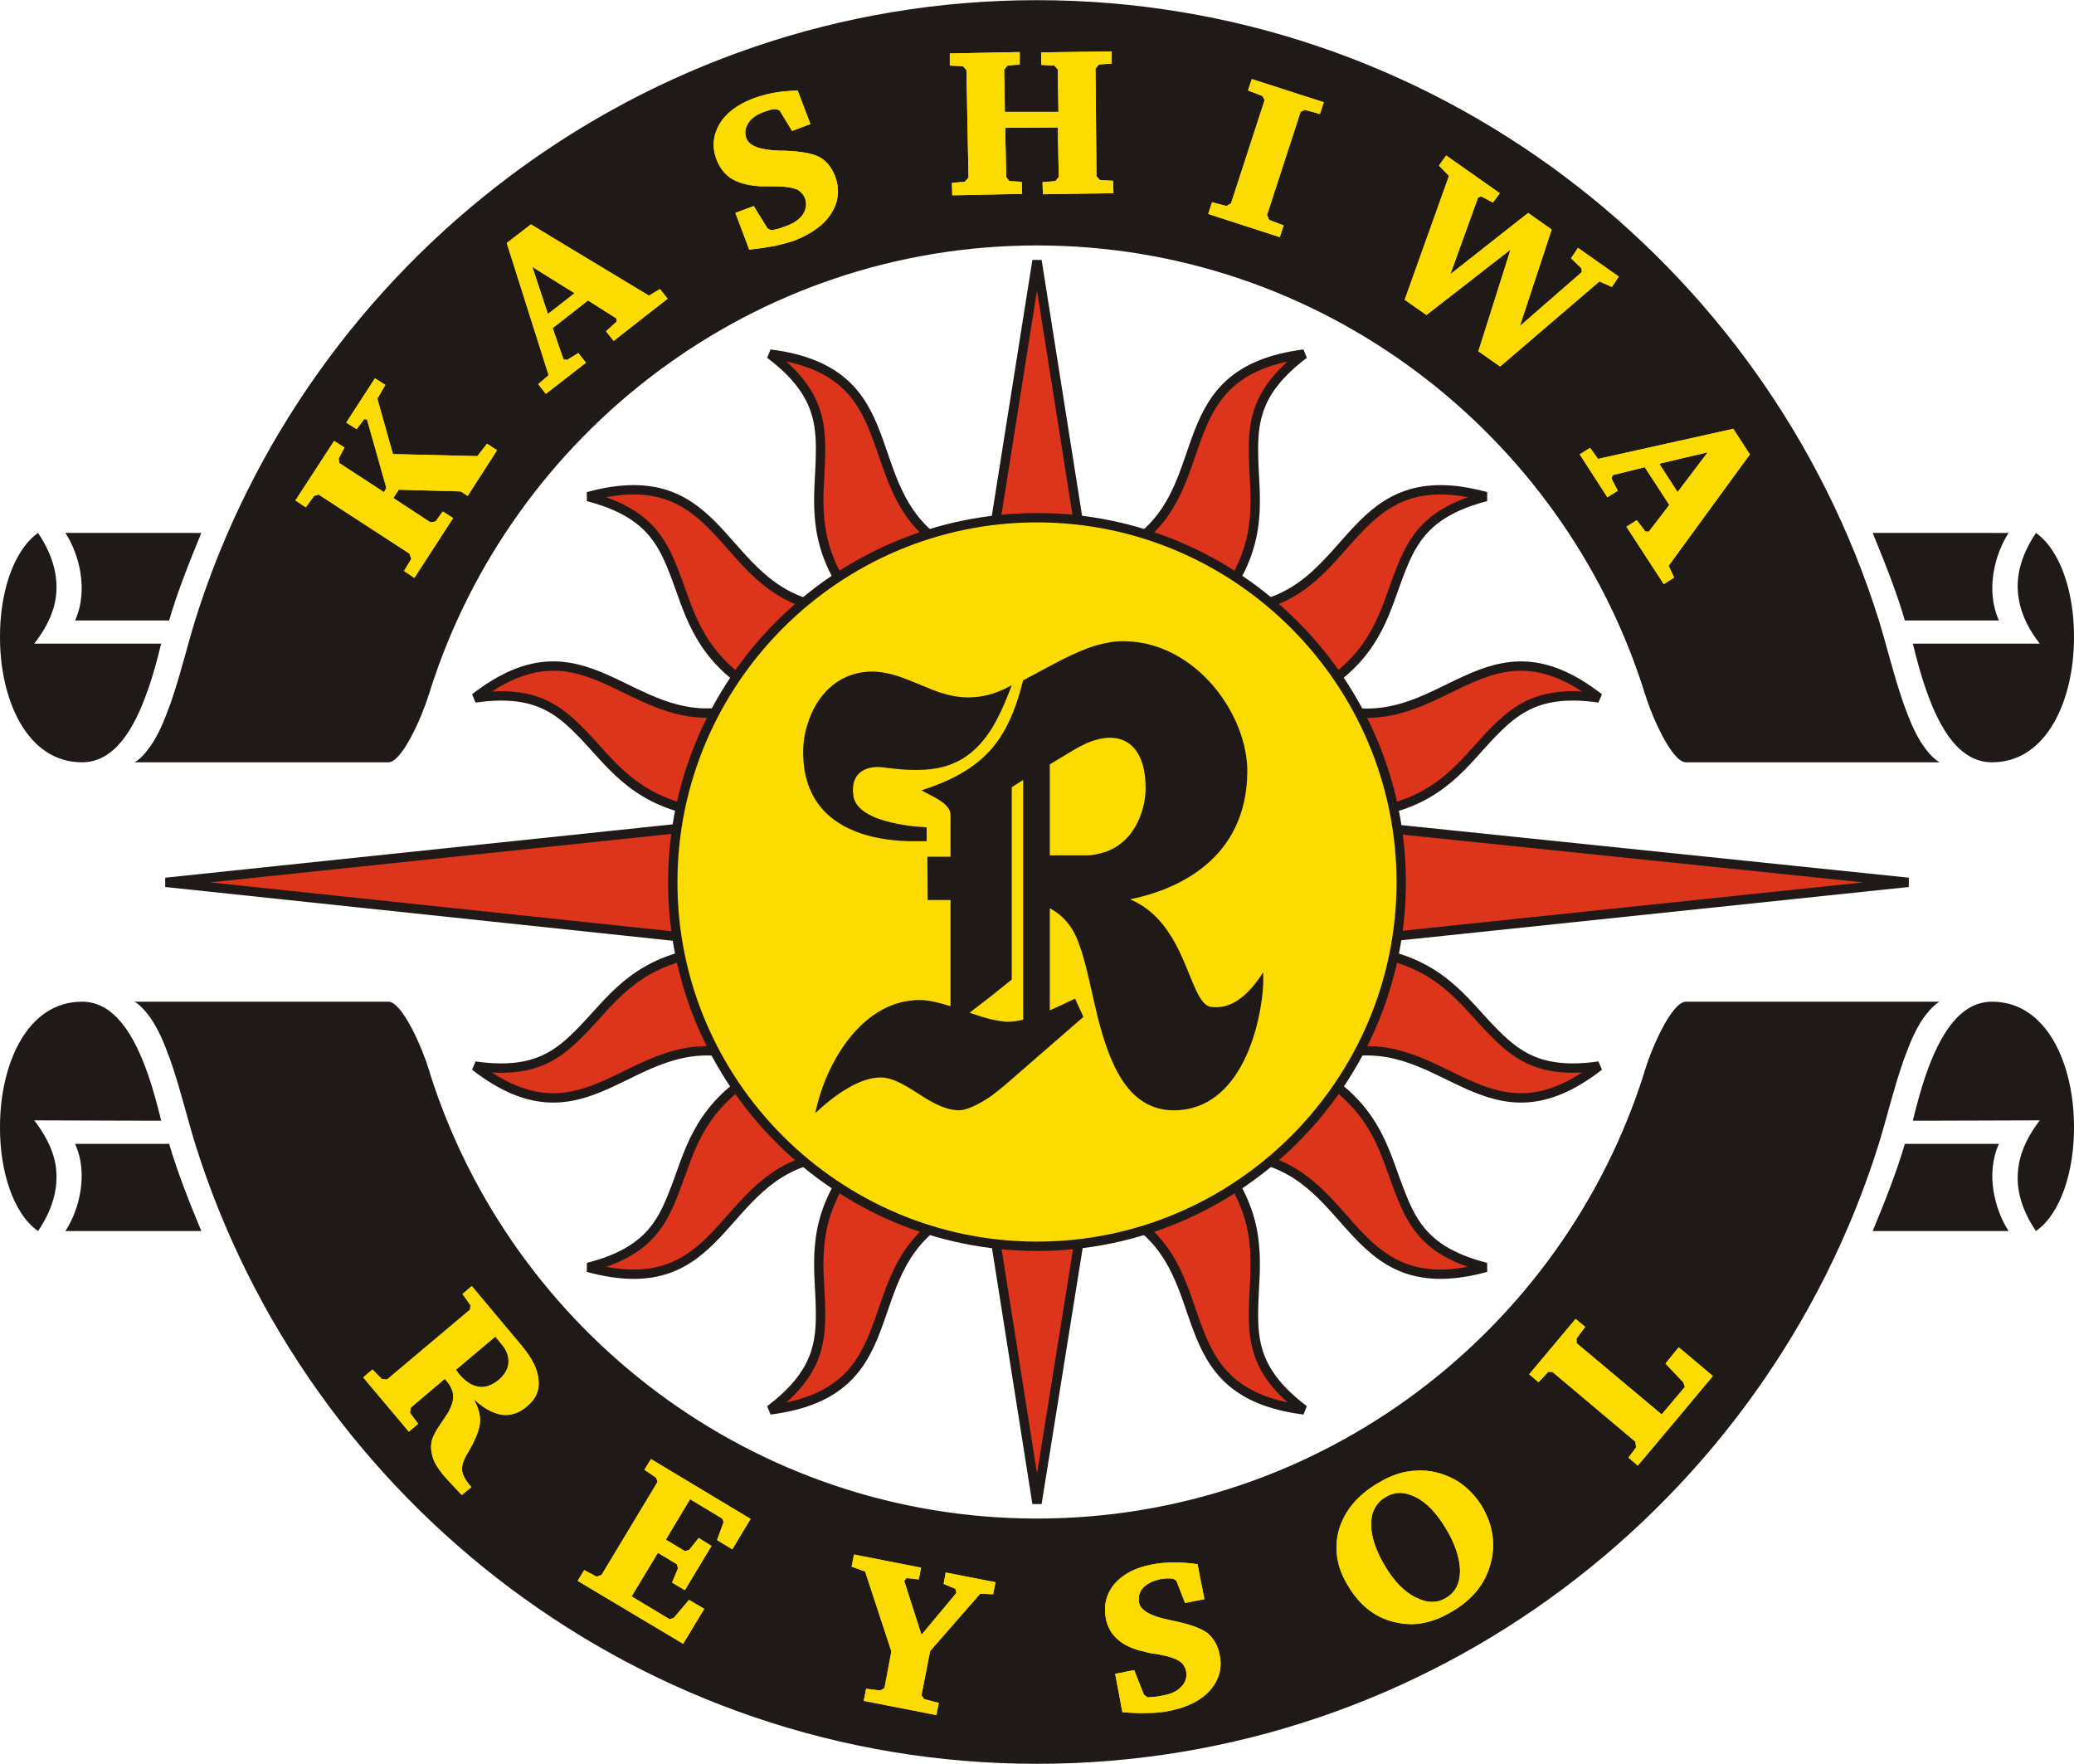 <?xml version="1.0" encoding="UTF-8"?>
<!DOCTYPE svg PUBLIC "-//W3C//DTD SVG 1.1//EN" "http://www.w3.org/Graphics/SVG/1.1/DTD/svg11.dtd">
<!-- Creator: CorelDRAW -->
<svg xmlns="http://www.w3.org/2000/svg" xml:space="preserve" width="1905px" height="1620px" shape-rendering="geometricPrecision" text-rendering="geometricPrecision" image-rendering="optimizeQuality" fill-rule="evenodd" clip-rule="evenodd"
viewBox="0 0 1758.55 1495.17"
 xmlns:xlink="http://www.w3.org/1999/xlink">
 <g id="Ebene_x0020_1">
  <path fill="#DC351B" stroke="#1F1A17" stroke-width="7.921" stroke-linejoin="bevel" d="M918.278 1031.2l-39.002 243.135 -38.424 -243.431c-44.577,0.589 -39.592,1.471 -40.47,2.059 -76.258,48.387 -27.572,146.932 -147.524,162.183 40.766,-30.794 43.404,-57.193 42.821,-86.225 -0.589,-33.144 -8.8,-69.218 21.702,-114.095 3.81,-5.273 7.916,-9.968 -1.465,-14.955 -16.717,1.465 -18.774,0.884 -20.826,1.467 -86.814,16.722 -80.361,124.649 -196.499,92.977 49.564,-12.619 62.176,-36.079 72.732,-63.35 12.608,-31.385 18.771,-68.339 65.695,-98.253 4.988,-3.229 10.56,-6.162 2.644,-13.783 -15.84,-4.993 -17.895,-5.574 -19.947,-6.16 -86.514,-17.599 -122.009,84.466 -217.031,10.852 50.737,7.326 70.976,-9.682 91.213,-30.502 23.168,-23.759 42.527,-54.555 94.436,-64.818 4.4,-0.885 9.678,3.812 14.668,-11.438l-462.514 -48.979 460.459 -48.394c-5.278,-15.248 -9.387,-11.73 -13.788,-12.608 -51.028,-10.557 -70.385,-41.352 -93.262,-64.816 -20.237,-20.826 -40.476,-37.836 -91.213,-30.502 94.144,-73.028 129.928,26.689 214.978,11.145 2.644,-0.586 5.28,-1.173 22.001,-6.451 7.037,-7.921 0.876,-11.441 -4.695,-14.961 -45.168,-29.62 -51.326,-66.281 -63.643,-97.077 -10.557,-26.981 -23.168,-50.447 -72.732,-63.349 116.138,-31.677 109.685,76.254 196.499,93.264 2.052,0.291 4.109,0.586 20.826,2.052 10.266,-3.812 6.45,-8.795 2.928,-13.49 -32.262,-45.754 -23.753,-82.415 -23.165,-116.434 0.583,-29.038 -2.055,-55.432 -42.821,-86.228 118.193,14.953 72.734,110.863 144.004,160.134 1.758,1.175 -2.055,1.762 43.99,2.933l38.424 -242.255 38.422 242.844c47.803,-2.059 44.576,-4.109 47.509,-6.162 66.282,-49.564 24.34,-142.539 140.487,-157.494 -40.769,30.796 -43.409,57.189 -42.824,86.228 0.59,34.017 9.095,70.68 -23.167,116.434 -3.52,4.695 -7.332,9.678 2.931,13.49 17.302,-1.468 20.236,-2.052 22.879,-2.64 84.757,-18.182 79.479,-124.06 194.445,-92.676 -49.562,12.899 -62.176,36.367 -72.736,63.349 -12.022,30.207 -18.182,65.99 -61.296,95.32 -6.152,4.4 -12.904,8.21 -7.042,16.717 15.843,5.278 17.895,5.572 19.949,6.158 86.813,17.596 122.296,-84.466 217.034,-10.852 -50.451,-7.333 -70.98,9.679 -91.215,30.502 -23.167,24.049 -42.821,55.431 -95.905,65.402 -4.105,0.882 -7.625,-2.345 -12.027,12.61l461.342 47.806 -463.689 48.68c3.232,14.084 5.576,9.981 8.8,10.564 57.191,8.798 77.43,41.35 101.478,65.991 20.237,20.818 40.764,37.83 91.215,30.502 -94.735,73.612 -130.223,-28.451 -217.034,-10.852 -2.054,0.583 -4.106,1.17 -19.949,6.16 -7.913,7.618 -2.635,10.557 2.348,13.488 47.221,29.916 53.382,67.166 65.99,98.548 10.56,27.27 23.17,50.73 72.736,63.35 -114.966,31.38 -109.688,-74.498 -194.445,-92.68 -2.64,-0.586 -5.577,-1.175 -22.879,-2.348 -11.438,2.049 -8.802,5.278 -6.453,8.508 36.367,48.093 27.276,86.227 26.689,121.127 -0.585,29.029 2.053,55.433 42.824,86.225 -119.077,-15.254 -71.861,-112.328 -145.768,-161.017 -1.468,-1.166 3.813,-2.052 -41.649,-2.93z"/>
  <path fill="#1F1A17" d="M63.643 525.862l61.589 0 17.01 0 1.175 0c6.453,-22.582 17.01,-49.269 27.277,-74.201l-28.452 -0.002 -17.01 0 -69.798 0c11.435,17.305 19.94,48.394 8.209,74.203z"/>
  <path fill="#1F1A17" d="M146.057 591.85c-1.174,3.522 -2.347,7.042 -3.815,10.562 -4.692,12.904 -10.263,24.635 -17.01,33.141 -3.519,4.69 -7.042,8.212 -11.145,10.559l11.145 0 17.01 0 187.121 0c11.435,0 28.445,-38.419 34.019,-56.896 0.584,-1.178 0.88,-2.348 1.173,-3.52 69.218,-218.502 273.931,-377.754 514.721,-377.754 240.788,0 445.501,159.254 514.716,377.754 0.293,1.172 0.589,2.345 1.175,3.52 5.572,18.475 22.582,56.896 34.313,56.896l186.824 0 17.01 0 11.148 0c-3.815,-2.347 -7.629,-5.867 -11.148,-10.559 -6.745,-8.507 -12.316,-20.237 -17.01,-33.141 -1.466,-3.522 -2.641,-7.04 -3.811,-10.56 -7.338,-21.704 -12.616,-43.992 -19.357,-65.988 -95.025,-303.848 -379.518,-525.864 -713.86,-525.864 -334.348,-0.002 -618.838,222.02 -713.86,525.864 -6.747,21.993 -12.025,44.286 -19.358,65.986z"/>
  <path fill="#1F1A17" d="M1616.3 525.862l17.01 0 61.593 0c-11.731,-25.811 -3.231,-56.895 8.212,-74.201l-69.805 -0.002 -17.01 0 -28.452 0c10.272,24.934 20.826,51.621 27.279,74.205l1.173 -0.002z"/>
  <path fill="#1F1A17" d="M69.511 646.111c27.566,0 44.282,-28.155 55.721,-61.005 4.693,-12.907 8.213,-26.688 11.436,-39.592l-11.436 -0.002 -96.197 0c8.209,-10.56 15.837,-23.461 18.184,-38.419 2.345,-16.134 -0.882,-34.313 -14.957,-55.432 -21.41,15.248 -32.557,51.912 -32.262,88.866 0,51.911 22.582,105.584 69.511,105.584z"/>
  <path fill="#1F1A17" d="M1729.52 545.512l-96.202 0 -11.434 0c3.221,12.906 6.745,26.689 11.434,39.594 11.441,32.849 28.158,61.005 55.727,61.005 46.927,0 69.505,-53.669 69.505,-105.584 0.295,-36.954 -10.85,-73.614 -32.262,-88.866 -14.07,21.119 -17.302,39.301 -14.662,55.432 2.347,14.955 9.68,27.862 17.894,38.419z"/>
  <path fill="#1F1A17" d="M142.242 969.604l-17.01 0 -61.589 0c11.732,25.513 3.227,56.607 -8.209,73.913l69.798 -0.003 17.01 0 28.452 0c-10.267,-24.638 -20.823,-51.616 -27.277,-73.909l-1.175 0z"/>
  <path fill="#1F1A17" d="M1689.04 849.064c-27.567,0 -44.286,28.452 -55.727,61.006 -4.687,13.197 -8.213,26.982 -11.436,39.884l11.436 0 96.202 -0.293c-8.212,10.85 -15.549,23.464 -17.894,38.422 -2.64,16.13 0.589,34.609 14.662,55.434 21.415,-14.959 32.557,-51.914 32.262,-88.575 0.002,-52.21 -22.582,-105.875 -69.505,-105.878z"/>
  <path fill="#1F1A17" d="M1694.91 969.604l-61.593 0 -17.01 0 -1.17 0c-6.453,22.294 -17.013,49.274 -27.282,73.913l28.452 -0.003 17.01 0 69.808 0c-11.446,-17.302 -19.949,-48.394 -8.215,-73.909z"/>
  <path fill="#1F1A17" d="M1612.49 903.326c1.17,-3.523 2.343,-7.042 3.811,-10.56 4.694,-12.904 10.263,-24.641 17.01,-33.143 3.522,-4.4 7.332,-8.212 11.145,-10.557l-11.145 -0.003 -17.01 0 -186.824 0c-11.732,0 -28.742,38.422 -34.313,56.899 -0.586,1.17 -0.882,2.636 -1.175,3.813 -69.212,218.5 -273.931,377.462 -514.716,377.462 -240.79,-0.003 -445.503,-158.962 -514.721,-377.462 -0.293,-1.181 -0.589,-2.64 -1.173,-3.813 -5.574,-18.481 -22.584,-56.896 -34.019,-56.896l-187.121 -0.003 -17.01 0 -11.145 0c4.103,2.345 7.626,6.16 11.145,10.56 6.747,8.502 12.318,20.239 17.01,33.143 1.468,3.515 2.641,7.04 3.815,10.56 7.333,21.702 12.611,43.992 19.358,65.986 95.023,304.14 379.512,525.861 713.86,525.861 334.343,0 618.835,-221.721 713.86,-525.861 6.745,-21.993 12.02,-44.284 19.357,-65.986z"/>
  <path fill="#1F1A17" d="M29.035 949.66l96.197 0.293 11.436 0c-3.223,-12.902 -6.743,-26.687 -11.436,-39.884 -11.438,-32.554 -28.155,-61.003 -55.721,-61.003 -46.929,-0.003 -69.511,53.667 -69.511,105.875 -0.295,36.66 10.852,73.616 32.262,88.575 14.075,-20.826 17.302,-39.304 14.957,-55.434 -2.347,-14.961 -9.976,-27.572 -18.184,-38.422z"/>
  <path fill="#FCDB00" d="M879.276 438.758c170.11,0 308.827,139.019 308.827,309.126 0.002,169.806 -138.72,308.536 -308.827,308.536 -170.11,-0.002 -308.833,-138.728 -308.833,-308.536 0,-170.108 138.723,-309.126 308.833,-309.126z"/>
  <path fill="none" stroke="#1F1A17" stroke-width="7.921" stroke-linejoin="bevel" d="M879.276 438.758c170.11,0 308.827,139.019 308.827,309.126 0,169.806 -138.72,308.536 -308.827,308.536 -170.11,-0.002 -308.833,-138.728 -308.833,-308.536 0,-170.108 138.723,-309.126 308.833,-309.126"/>
  <path fill="#1F1A17" d="M774.573 712.979c3.81,0 7.625,0.003 11.14,0.003l0 -11.732c-3.81,-0.295 -7.33,-0.589 -11.14,-0.88 -25.224,-2.936 -48.981,-10.266 -51.035,-26.104 -2.931,-20.826 12.906,-25.807 26.104,-23.756 9.088,1.17 17.302,2.052 24.931,2.052 29.035,0.586 48.975,-8.503 65.696,-34.02 6.157,-9.973 12.024,-22.584 17.593,-37.832 -6.158,3.517 -12.02,5.864 -17.593,7.623 -18.479,5.28 -33.73,2.347 -48.392,-3.227 -5.867,-2.348 -11.438,-4.693 -17.303,-7.037 -12.027,-4.986 -24.052,-9.387 -37.544,-8.802 -27.567,1.173 -45.457,21.119 -52.499,45.169 -2.345,7.33 -3.519,15.251 -3.519,22.877l0 2.64c0.295,15.832 4.694,31.379 14.079,43.111 17.892,22.872 50.153,29.917 79.483,29.914z"/>
  <path fill="#1F1A17" d="M1026.8 853.466c-19.062,-2.644 -19.65,-70.681 -68.628,-91.213 39.301,-7.919 98.542,-33.434 99.421,-107.636 0.592,-48.684 -43.407,-109.984 -103.53,-111.153 -7.914,-0.295 -15.54,1.17 -23.461,3.225 -20.532,5.862 -41.061,18.475 -63.056,29.916 -6.453,25.515 -14.663,44.284 -27.273,58.656 -13.783,15.545 -32.557,26.104 -58.954,34.609 9.68,5.568 24.641,10.85 24.641,21.116l0 35.193 -19.648 0 0.291 36.663 19.357 0 0 90.038c-9.68,-2.937 -19.357,-5.569 -28.451,-5.282 -0.88,-0.002 -2.055,0.297 -2.931,0.297 -44.286,3.227 -74.496,52.495 -83.296,95.612 16.717,-15.55 37.247,-30.21 55.429,-30.21 9.094,-0.002 18.479,5.284 27.868,11.149 12.315,7.916 24.929,16.421 38.417,16.715 6.453,0 16.426,-4.693 27.279,-12.02 3.517,-2.646 7.33,-5.577 11.14,-8.804l67.166 -58.362 -7.034 -15.547c-7.338,3.517 -14.671,7.042 -21.417,9.973l0 -86.521c11.145,5.87 19.654,15.545 24.639,29.919 6.158,16.128 10.263,39.008 15.837,61.88 10.264,40.179 25.515,79.188 64.526,79.481 57.779,0 74.493,-73.907 75.961,-107.636l0 -8.798c0,-0.293 0,-0.583 0,-0.583 -14.372,22.285 -28.744,31.379 -44.289,29.327zm-159.252 10.852c-4.69,1.17 -9.682,1.756 -13.789,1.756 -4.396,-0.295 -9.088,-1.172 -13.487,-2.052 -5.867,-1.468 -12.025,-3.517 -18.183,-5.572l18.183 -14.079 17.596 -14.077 0 -163.071 9.68 -6.157 0 203.25zm63.057 -140.489c-3.23,0.882 -6.456,1.178 -10.272,1.178l-30.207 0 0 -77.136 19.944 -12.028c7.335,-4.401 14.375,-7.622 20.532,-9.088 24.934,-6.453 40.767,8.798 40.767,41.06 0,21.405 -11.438,50.446 -40.764,56.014z"/>
  <path fill="#FCDB00" d="M1427.43 1196.32l0 -19.36 1.175 -1.17 -1.175 -3.815 0 -26.69 24.931 21.119 -24.931 29.917zm0 -734.101l0 -51.909 20.532 -26.986 -20.532 4.697 0 -15.254 42.234 -9.387 14.077 21.702 -56.311 77.136zm0 -89.451l0 15.254 -20.532 4.985 15.547 24.047 4.985 -6.743 0 51.909 -12.608 17.303 4.694 9.976 -8.8 5.568 -31.677 -48.684 8.798 -5.572 7.335 9.68 2.928 0 17.305 -22.582 -20.823 -31.974 -27.276 6.747 -0.876 2.933 5.275 10.263 -8.797 5.577 -23.464 -36.373 8.798 -5.568 6.741 9.384 72.447 -16.13zm0 772.516l0 26.69 -15.252 -16.13 11.145 -13.787 4.106 3.227zm0 31.675l-18.479 22.003 -72.151 -60.419 0 -4.111 7.335 -9.68 -8.21 -6.743 -39.303 46.929 7.919 6.741 8.212 -8.793 3.52 0 70.393 59.241 0.578 4.695 -6.45 8.798 7.921 6.743 38.715 -46.044 0 -19.36zm-227.298 199.728l0 -22.578c0.295,0 0.295,0 0.295,0 9.678,4.985 18.183,4.985 25.806,0.293 7.919,-4.692 11.732,-12.324 11.732,-23.172 -0.293,-10.562 -4.104,-22.582 -12.318,-36.075 -7.629,-12.61 -16.13,-21.409 -25.22,-26.101 0,0 0,0 -0.295,0l0 -22.291c3.522,-0.291 6.747,-0.291 9.97,0 9.968,1.172 18.772,4.399 26.69,9.384 7.919,5.278 14.372,12.025 19.65,20.532 9.387,15.833 12.027,32.262 7.333,48.981 -4.402,16.711 -15.252,30.205 -32.262,40.177 -10.553,6.451 -20.826,9.973 -31.382,10.85zm0 -1116.25l0 -31.968 28.449 -79.484 -8.511 -8.798 6.166 -8.507 45.461 31.971 -5.867 7.914 -9.976 -5.276 -2.638 1.172 -23.458 64.819 65.986 -51.914 19.947 14.081 -26.986 81.826 52.495 -45.751 -0.291 -3.23 -8.798 -8.502 5.868 -8.798 34.603 24.34 -5.863 8.8 -10.559 -4.695 -84.173 72.149 -18.481 -12.907 27.281 -86.225 -71.272 55.431 -9.385 -6.448zm0 -31.968l0 31.968 -9.092 -6.453 9.092 -25.514zm0 1018.29l0 22.291c-9.092,-4.692 -17.599,-4.692 -25.224,0 -8.206,4.692 -12.318,12.608 -12.318,23.17 0,10.551 4.109,22.581 12.027,35.783 7.626,12.606 16.131,21.111 25.515,26.102l0 22.578c-5.867,0.293 -12.027,-0.29 -17.892,-1.758 -16.42,-3.815 -29.327,-14.077 -39.301,-30.794 -9.675,-15.837 -12.025,-31.677 -7.625,-47.513 4.697,-15.837 15.547,-29.035 32.853,-39.298 6.743,-4.111 14.073,-7.335 21.11,-9.094 3.821,-0.884 7.335,-1.467 10.855,-1.467zm-730.871 -917.986l0 -48.691 8.505 24.349 2.931 0.583 9.679 -5.867 6.451 8.214 -27.567 21.412zm0 -51.328l29.331 -22.877 24.047 15.251 0.293 2.638 -9.094 8.215 6.453 8.209 45.754 -35.781 -6.453 -8.212 -9.385 5.574 -80.946 -48.685 0 35.489 17.887 11.143 -17.887 14.079 0 14.959zm20.53 1062.58l5.572 -9.088 10.559 5.574 4.105 -1.468 47.514 -78.897 -1.173 -3.518 -9.97 -6.747 5.568 -9.09 84.469 50.739 -15.547 25.811 -12.904 -7.924 5.576 -15.248 -1.177 -2.931 -27.276 -16.424 -20.53 34.31 16.13 9.682 3.52 -0.879 8.214 -10.263 10.848 6.743 -22.582 37.54 -10.85 -6.451 4.985 -12.03 -0.879 -3.513 -16.13 -9.683 -22.294 36.957 32.264 19.357 3.52 -1.173 12.904 -15.251 12.907 7.622 -17.892 29.624 -89.451 -53.38zm234.334 -22.291l56.901 11.148 -2.052 9.973 -10.264 -1.175 -2.057 2.345 14.663 45.754 29.626 -35.485 -0.882 -3.525 -9.97 -4.103 1.756 -9.675 42.234 8.215 -2.052 10.258 -10.85 -0.586 -42.525 48.691 -7.338 37.534 2.347 3.232 12.32 3.219 -2.054 10.271 -61.589 -12.027 2.052 -10.261 12.025 1.461 3.522 -2.052 5.862 -31.089 -22.288 -67.744 -11.438 -4.104 2.052 -10.273zm227.588 133.739l-6.155 -32.548 16.134 -3.232 8.212 20.823 3.227 2.347c2.345,-0.29 4.393,-0.29 6.741,-0.581 2.347,-0.295 4.399,-0.589 6.747,-1.177 6.746,-1.17 12.027,-3.81 15.251,-7.621 3.525,-3.522 4.695,-7.921 3.81,-12.904 -0.285,-1.471 -0.879,-2.939 -1.758,-4.399 -0.873,-1.474 -1.755,-2.644 -3.223,-3.523 -3.227,-2.64 -9.68,-4.689 -19.357,-6.453 -4.4,-0.585 -8.213,-1.172 -10.557,-2.052 -9.977,-2.054 -17.599,-5.574 -22.877,-10.266 -5.282,-4.399 -8.802,-10.56 -10.269,-17.892 -2.052,-11.143 0.292,-20.823 7.334,-29.327 7.038,-8.21 17.597,-13.783 31.382,-16.421 5.865,-1.181 12.02,-1.762 18.772,-1.762 6.453,-0.002 13.195,0.288 20.234,1.466l5.87 29.62 -16.429 3.227 -7.33 -18.774 -2.638 -1.758c-1.764,-0.293 -3.229,-0.291 -4.988,-0.291 -2.052,-0.002 -3.81,0.293 -5.867,0.586 -6.45,1.463 -11.438,3.813 -14.662,7.332 -3.225,3.518 -4.402,7.623 -3.522,12.614 1.174,6.451 9.679,11.436 25.52,14.663 1.756,0.29 3.225,0.882 4.103,0.882 14.08,2.928 23.464,6.45 28.742,10.553 4.988,4.4 8.505,10.269 9.973,18.185 2.35,11.442 -0.589,21.409 -8.21,30.207 -7.625,8.503 -19.357,14.372 -34.609,17.303 -5.275,1.172 -10.854,1.762 -17.305,1.762 -6.45,0.292 -13.786,0 -22.294,-0.59zm-316.451 -1240.01l-11.731 -31.089 15.542 -5.867 11.729 19.066 3.227 1.468c2.347,-0.293 4.399,-0.882 6.747,-1.465 2.054,-0.882 4.402,-1.468 6.453,-2.347 6.453,-2.35 11.145,-5.868 13.783,-9.973 2.642,-4.396 3.227,-8.798 1.467,-13.49 -0.583,-1.468 -1.467,-2.933 -2.637,-4.106 -0.882,-1.175 -2.057,-2.052 -3.523,-2.933 -3.812,-1.761 -10.553,-2.933 -20.234,-2.933 -4.692,0 -8.507,0 -11.145,0 -9.973,-0.586 -18.185,-2.638 -24.052,-6.158 -6.158,-3.522 -10.263,-9.09 -13.197,-16.13 -4.106,-10.559 -3.227,-20.532 2.054,-29.916 5.572,-9.678 14.959,-16.715 28.153,-21.995 5.574,-2.055 11.441,-3.813 17.894,-4.986 6.451,-1.177 13.197,-1.761 20.527,-2.054l10.855 28.451 -15.547 5.865 -10.557 -17.305 -2.933 -1.175c-1.762,0 -3.52,0.295 -4.988,0.589 -1.755,0.586 -3.81,1.175 -5.57,1.762 -6.158,2.345 -10.853,5.572 -13.198,9.677 -2.64,4.103 -3.223,8.505 -1.465,12.904 2.64,6.451 11.729,9.68 27.86,10.267 1.764,-0.002 3.227,0 4.105,0 14.372,0.583 24.346,2.347 30.21,5.572 5.572,3.223 9.97,8.505 12.904,15.837 4.109,11.145 3.227,21.412 -2.933,31.382 -5.862,9.678 -16.424,17.305 -30.79,23.17 -4.991,1.756 -10.562,3.225 -16.722,4.692 -6.451,1.17 -13.781,2.348 -22.286,3.225zm170.102 -166.29l59.25 -1.177 0 10.562 -10.263 0.876 -2.941 3.52 0.592 35.781 45.461 0 -0.592 -36.074 -2.931 -3.227 -11.145 -0.586 0 -10.559 59.831 -0.876 0 10.263 -10.85 0.882 -2.93 3.517 0.876 91.211 2.936 3.227 11.143 0.589 0.293 10.559 -59.828 0.882 -0.299 -10.271 10.852 -0.876 2.933 -3.52 -0.882 -41.941 -44.577 0.292 0.88 41.649 2.64 3.52 10.56 0.585 0.292 10.267 -59.246 1.17 -0.293 -10.555 10.85 -0.882 3.227 -3.517 -1.758 -91.215 -2.931 -3.225 -11.149 -0.589 0 -10.261zm219.086 136.083l3.229 -9.97 12.315 3.221 3.813 -2.345 28.454 -87.394 -1.764 -3.525 -12.315 -4.69 3.223 -9.677 61.006 19.647 -3.23 9.97 -12.904 -3.519 -3.52 1.761 -28.443 87.403 1.756 4.103 12.318 4.695 -3.221 9.967 -60.718 -19.647zm-604.466 951.712l-11.143 9.39 0 -41.651 33.436 39.892c8.798,10.557 13.783,20.237 14.37,29.328 0.882,8.798 -2.345,16.134 -9.97,22.291 -6.451,5.569 -13.493,7.916 -21.119,7.037 -5.278,-0.879 -10.852,-3.227 -16.717,-7.33l0 -16.13c4.692,-0.299 9.387,-2.347 14.079,-6.162 4.985,-4.4 7.916,-9.089 8.212,-14.663 0.293,-5.278 -1.465,-10.557 -5.864,-15.547l-5.284 -6.453zm49.276 -931.183l0 35.489 -17.894 -11.143 13.202 39.882 4.692 -3.517 0 14.959 -0.592 0.589 0.592 2.048 0 48.691 -6.453 4.985 -6.45 -8.214 8.797 -7.626 -35.487 -112.033 20.527 -15.839 19.067 11.731zm-60.419 199.436l0 -19.944 4.106 -5.28 8.504 5.576 -12.61 19.648zm0 741.137l-22.288 18.768c0.291,0.292 0.586,0.884 1.173,1.467 0.585,0.878 0.882,1.468 1.172,1.764 5.572,6.741 11.145,10.264 17.015,11.141 0.876,0.295 1.756,0.295 2.928,0.295l0 16.13c-2.347,-1.764 -4.692,-3.52 -7.04,-5.864 1.764,3.517 3.227,6.743 4.112,9.967 0.876,2.939 1.166,5.865 1.166,8.798 -0.29,6.16 -3.227,14.079 -9.088,24.346 -1.175,2.057 -2.054,3.813 -2.933,4.985 -2.64,5.276 -3.813,9.385 -3.223,12.907 0.583,3.221 2.635,7.33 6.453,12.022l1.46 1.463 -8.21 6.747c-3.227,-3.518 -6.45,-6.745 -9.094,-9.673 -2.638,-2.936 -5.278,-5.576 -7.33,-8.217 -3.52,-4.402 -6.453,-8.798 -7.921,-13.197 -1.463,-4.396 -2.053,-8.502 -1.463,-12.61 0.293,-4.109 3.227,-9.968 8.505,-17.599 2.344,-3.225 3.81,-5.865 4.985,-7.328 3.52,-5.87 5.275,-11.149 4.985,-15.254 0,-4.396 -2.052,-8.795 -5.867,-13.2l-1.173 -1.463 -28.742 24.34 -0.876 4.402 7.034 9.387 -7.919 6.747 -38.715 -46.051 7.922 -6.743 7.922 8.206 4.396 0.299 70.386 -59.242 0.297 -3.812 -6.749 -9.39 7.921 -6.743 8.798 10.555 0 41.651zm0 -761.081l0 19.944 -12.318 19.062 -5.864 -3.813 -52.501 -1.463 -4.69 7.04 31.382 20.527 4.399 -0.583 6.158 -8.508 8.798 5.575 -32.847 50.736 -8.802 -5.867 6.163 -10.266 -1.468 -4.4 -77.136 -50.147 -3.81 1.17 -7.04 9.682 -8.798 -5.867 32.845 -50.444 8.8 5.572 -4.985 9.384 0.586 3.813 37.832 24.635 2.055 -3.52 -16.427 -58.069 -2.342 -0.293 -6.453 8.503 -8.798 -5.568 24.34 -37.542 8.8 5.57 -6.749 11.735 13.202 46.924 71.562 1.761 4.103 -5.28z"/>
  <path fill="#FCDB00" d="M419.984 1132.96l-33.431 28.159c0.291,0.292 0.586,0.884 1.173,1.467 0.585,0.878 0.882,1.468 1.172,1.764 5.572,6.741 11.145,10.264 17.015,11.141 5.568,0.879 11.435,-1.173 17.007,-5.867 4.985,-4.4 7.916,-9.089 8.212,-14.663 0.293,-5.278 -1.465,-10.557 -5.864,-15.547l-5.284 -6.453zm-19.941 -42.815l42.234 50.446c8.798,10.557 13.783,20.237 14.37,29.328 0.882,8.798 -2.345,16.134 -9.97,22.291 -6.451,5.569 -13.493,7.916 -21.119,7.037 -7.625,-1.175 -15.542,-5.574 -23.757,-13.194 1.764,3.517 3.227,6.743 4.112,9.967 0.876,2.939 1.166,5.865 1.166,8.798 -0.29,6.16 -3.227,14.079 -9.088,24.346 -1.175,2.057 -2.054,3.813 -2.933,4.985 -2.64,5.276 -3.813,9.385 -3.223,12.907 0.583,3.221 2.635,7.33 6.453,12.022l1.46 1.463 -8.21 6.747c-3.227,-3.518 -6.45,-6.745 -9.094,-9.673 -2.638,-2.936 -5.278,-5.576 -7.33,-8.217 -3.52,-4.402 -6.453,-8.798 -7.921,-13.197 -1.463,-4.396 -2.053,-8.502 -1.463,-12.61 0.293,-4.109 3.227,-9.968 8.505,-17.599 2.344,-3.225 3.81,-5.865 4.985,-7.328 3.52,-5.87 5.275,-11.149 4.985,-15.254 0,-4.396 -2.052,-8.795 -5.867,-13.2l-1.173 -1.463 -28.742 24.34 -0.876 4.402 7.034 9.387 -7.919 6.747 -38.715 -46.051 7.922 -6.743 7.922 8.206 4.396 0.299 70.386 -59.242 0.297 -3.812 -6.749 -9.39 7.921 -6.743zm89.748 249.876l5.572 -9.088 10.559 5.574 4.105 -1.468 47.514 -78.897 -1.173 -3.518 -9.97 -6.747 5.568 -9.09 84.469 50.739 -15.547 25.811 -12.904 -7.924 5.576 -15.248 -1.177 -2.931 -27.276 -16.424 -20.53 34.31 16.13 9.682 3.52 -0.879 8.214 -10.263 10.848 6.743 -22.582 37.54 -10.85 -6.451 4.985 -12.03 -0.879 -3.513 -16.13 -9.683 -22.294 36.957 32.264 19.357 3.52 -1.173 12.904 -15.251 12.907 7.622 -17.892 29.624 -89.451 -53.38zm234.334 -22.291l56.901 11.148 -2.052 9.973 -10.264 -1.175 -2.057 2.345 14.663 45.754 29.626 -35.485 -0.882 -3.525 -9.97 -4.103 1.756 -9.675 42.234 8.215 -2.052 10.258 -10.85 -0.586 -42.525 48.691 -7.338 37.534 2.347 3.232 12.32 3.219 -2.054 10.271 -61.589 -12.027 2.052 -10.261 12.025 1.461 3.522 -2.052 5.862 -31.089 -22.288 -67.744 -11.438 -4.104 2.052 -10.273zm227.588 133.739l-6.155 -32.548 16.134 -3.232 8.212 20.823 3.227 2.347c2.345,-0.29 4.393,-0.29 6.741,-0.581 2.347,-0.295 4.399,-0.589 6.747,-1.177 6.746,-1.17 12.027,-3.81 15.251,-7.621 3.525,-3.522 4.695,-7.921 3.81,-12.904 -0.285,-1.471 -0.879,-2.939 -1.758,-4.399 -0.873,-1.474 -1.755,-2.644 -3.223,-3.523 -3.227,-2.64 -9.68,-4.689 -19.357,-6.453 -4.4,-0.585 -8.213,-1.172 -10.557,-2.052 -9.977,-2.054 -17.599,-5.574 -22.877,-10.266 -5.282,-4.399 -8.802,-10.56 -10.269,-17.892 -2.052,-11.143 0.292,-20.823 7.334,-29.327 7.038,-8.21 17.597,-13.783 31.382,-16.421 5.865,-1.181 12.02,-1.762 18.772,-1.762 6.453,-0.002 13.195,0.288 20.234,1.466l5.87 29.62 -16.429 3.227 -7.33 -18.774 -2.638 -1.758c-1.764,-0.293 -3.229,-0.291 -4.988,-0.291 -2.052,-0.002 -3.81,0.293 -5.867,0.586 -6.45,1.463 -11.438,3.813 -14.662,7.332 -3.225,3.518 -4.402,7.623 -3.522,12.614 1.174,6.451 9.679,11.436 25.52,14.663 1.756,0.29 3.225,0.882 4.103,0.882 14.08,2.928 23.464,6.45 28.742,10.553 4.988,4.4 8.505,10.269 9.973,18.185 2.35,11.442 -0.589,21.409 -8.21,30.207 -7.625,8.503 -19.357,14.372 -34.609,17.303 -5.275,1.172 -10.854,1.762 -17.305,1.762 -6.45,0.292 -13.786,0 -22.294,-0.59zm223.197 -182.419c-8.209,4.692 -12.32,12.608 -12.32,23.17 0,10.551 4.109,22.581 12.027,35.783 7.626,12.606 16.131,21.407 25.811,26.102 9.678,4.985 18.183,4.985 25.806,0.293 7.919,-4.692 11.732,-12.324 11.732,-23.172 -0.293,-10.562 -4.104,-22.582 -12.318,-36.075 -7.629,-12.61 -16.13,-21.409 -25.22,-26.101 -9.387,-4.692 -17.894,-4.692 -25.517,0zm-31.971 75.079c-9.675,-15.835 -12.025,-31.675 -7.625,-47.51 4.697,-15.837 15.547,-29.035 32.853,-39.298 6.743,-4.111 14.073,-7.335 21.11,-9.094 7.335,-1.758 14.375,-2.052 20.826,-1.467 9.968,1.172 18.772,4.399 26.69,9.384 7.919,5.278 14.372,12.025 19.65,20.532 9.387,15.833 12.027,32.262 7.333,48.981 -4.402,16.711 -15.252,30.205 -32.262,40.177 -16.717,10.267 -33.143,13.198 -49.274,9.092 -16.42,-3.815 -29.327,-14.077 -39.301,-30.796zm245.775 -101.77l-7.921 -6.743 6.45 -8.798 -0.578 -4.695 -70.393 -59.241 -3.52 0 -8.212 8.793 -7.919 -6.741 39.303 -46.929 8.21 6.743 -7.335 9.68 0 4.111 72.151 60.419 19.654 -23.172 -1.175 -3.815 -15.252 -16.13 11.145 -13.787 29.037 24.346 -63.646 75.961zm-1037.36 -752.576l-8.802 -5.867 6.163 -10.266 -1.468 -4.4 -77.136 -50.147 -3.81 1.17 -7.04 9.682 -8.798 -5.867 32.845 -50.444 8.8 5.572 -4.985 9.384 0.586 3.813 37.832 24.635 2.055 -3.52 -16.427 -58.069 -2.342 -0.293 -6.453 8.503 -8.798 -5.568 24.34 -37.542 8.8 5.57 -6.749 11.735 13.202 46.924 71.562 1.761 8.21 -10.561 8.504 5.576 -24.929 38.71 -5.864 -3.813 -52.501 -1.463 -4.69 7.04 31.382 20.527 4.399 -0.583 6.158 -8.508 8.798 5.575 -32.847 50.736zm100.008 -263.662l13.202 39.882 22.578 -17.596 -35.781 -22.286zm-21.7 -20.237l20.527 -15.839 100.013 60.416 9.385 -5.574 6.453 8.212 -45.754 35.781 -6.453 -8.209 9.094 -8.215 -0.293 -2.638 -24.047 -15.251 -29.922 23.466 9.097 26.397 2.931 0.583 9.679 -5.867 6.451 8.214 -34.02 26.397 -6.45 -8.214 8.797 -7.626 -35.487 -112.033zm205.595 5.569l-11.731 -31.089 15.542 -5.867 11.729 19.066 3.227 1.468c2.347,-0.293 4.399,-0.882 6.747,-1.465 2.054,-0.882 4.402,-1.468 6.453,-2.347 6.453,-2.35 11.145,-5.868 13.783,-9.973 2.642,-4.396 3.227,-8.798 1.467,-13.49 -0.583,-1.468 -1.467,-2.933 -2.637,-4.106 -0.882,-1.175 -2.057,-2.052 -3.523,-2.933 -3.812,-1.761 -10.553,-2.933 -20.234,-2.933 -4.692,0 -8.507,0 -11.145,0 -9.973,-0.586 -18.185,-2.638 -24.052,-6.158 -6.158,-3.522 -10.263,-9.09 -13.197,-16.13 -4.106,-10.559 -3.227,-20.532 2.054,-29.916 5.572,-9.678 14.959,-16.715 28.153,-21.995 5.574,-2.055 11.441,-3.813 17.894,-4.986 6.451,-1.177 13.197,-1.761 20.527,-2.054l10.855 28.451 -15.547 5.865 -10.557 -17.305 -2.933 -1.175c-1.762,0 -3.52,0.295 -4.988,0.589 -1.755,0.586 -3.81,1.175 -5.57,1.762 -6.158,2.345 -10.853,5.572 -13.198,9.677 -2.64,4.103 -3.223,8.505 -1.465,12.904 2.64,6.451 11.729,9.68 27.86,10.267 1.764,-0.002 3.227,0 4.105,0 14.372,0.583 24.346,2.347 30.21,5.572 5.572,3.223 9.97,8.505 12.904,15.837 4.109,11.145 3.227,21.412 -2.933,31.382 -5.862,9.678 -16.424,17.305 -30.79,23.17 -4.991,1.756 -10.562,3.225 -16.722,4.692 -6.451,1.17 -13.781,2.348 -22.286,3.225zm170.102 -166.29l59.25 -1.177 0 10.562 -10.263 0.876 -2.941 3.52 0.592 35.781 45.461 0 -0.592 -36.074 -2.931 -3.227 -11.145 -0.586 0 -10.559 59.831 -0.876 0 10.263 -10.85 0.882 -2.93 3.517 0.876 91.211 2.936 3.227 11.143 0.589 0.293 10.559 -59.828 0.882 -0.299 -10.271 10.852 -0.876 2.933 -3.52 -0.882 -41.941 -44.577 0.292 0.88 41.649 2.64 3.52 10.56 0.585 0.292 10.267 -59.246 1.17 -0.293 -10.555 10.85 -0.882 3.227 -3.517 -1.758 -91.215 -2.931 -3.225 -11.149 -0.589 0 -10.261zm219.086 136.083l3.229 -9.97 12.315 3.221 3.813 -2.345 28.454 -87.394 -1.764 -3.525 -12.315 -4.69 3.223 -9.677 61.006 19.647 -3.23 9.97 -12.904 -3.519 -3.52 1.761 -28.443 87.403 1.756 4.103 12.318 4.695 -3.221 9.967 -60.718 -19.647zm166.59 72.737l37.54 -104.998 -8.511 -8.798 6.166 -8.507 45.461 31.971 -5.867 7.914 -9.976 -5.276 -2.638 1.172 -23.458 64.819 65.986 -51.914 19.947 14.081 -26.986 81.826 52.495 -45.751 -0.291 -3.23 -8.798 -8.502 5.868 -8.798 34.603 24.34 -5.863 8.8 -10.559 -4.695 -84.173 72.149 -18.481 -12.907 27.281 -86.225 -71.272 55.431 -18.476 -12.902zm256.922 129.336l-41.065 9.682 15.547 24.047 25.517 -33.729zm21.702 -19.944l14.077 21.702 -68.919 94.44 4.694 9.976 -8.8 5.568 -31.677 -48.684 8.798 -5.572 7.335 9.68 2.928 0 17.305 -22.582 -20.823 -31.974 -27.276 6.747 -0.876 2.933 5.275 10.263 -8.797 5.577 -23.464 -36.373 8.798 -5.568 6.741 9.384 114.681 -25.517z"/>
 </g>
</svg>
